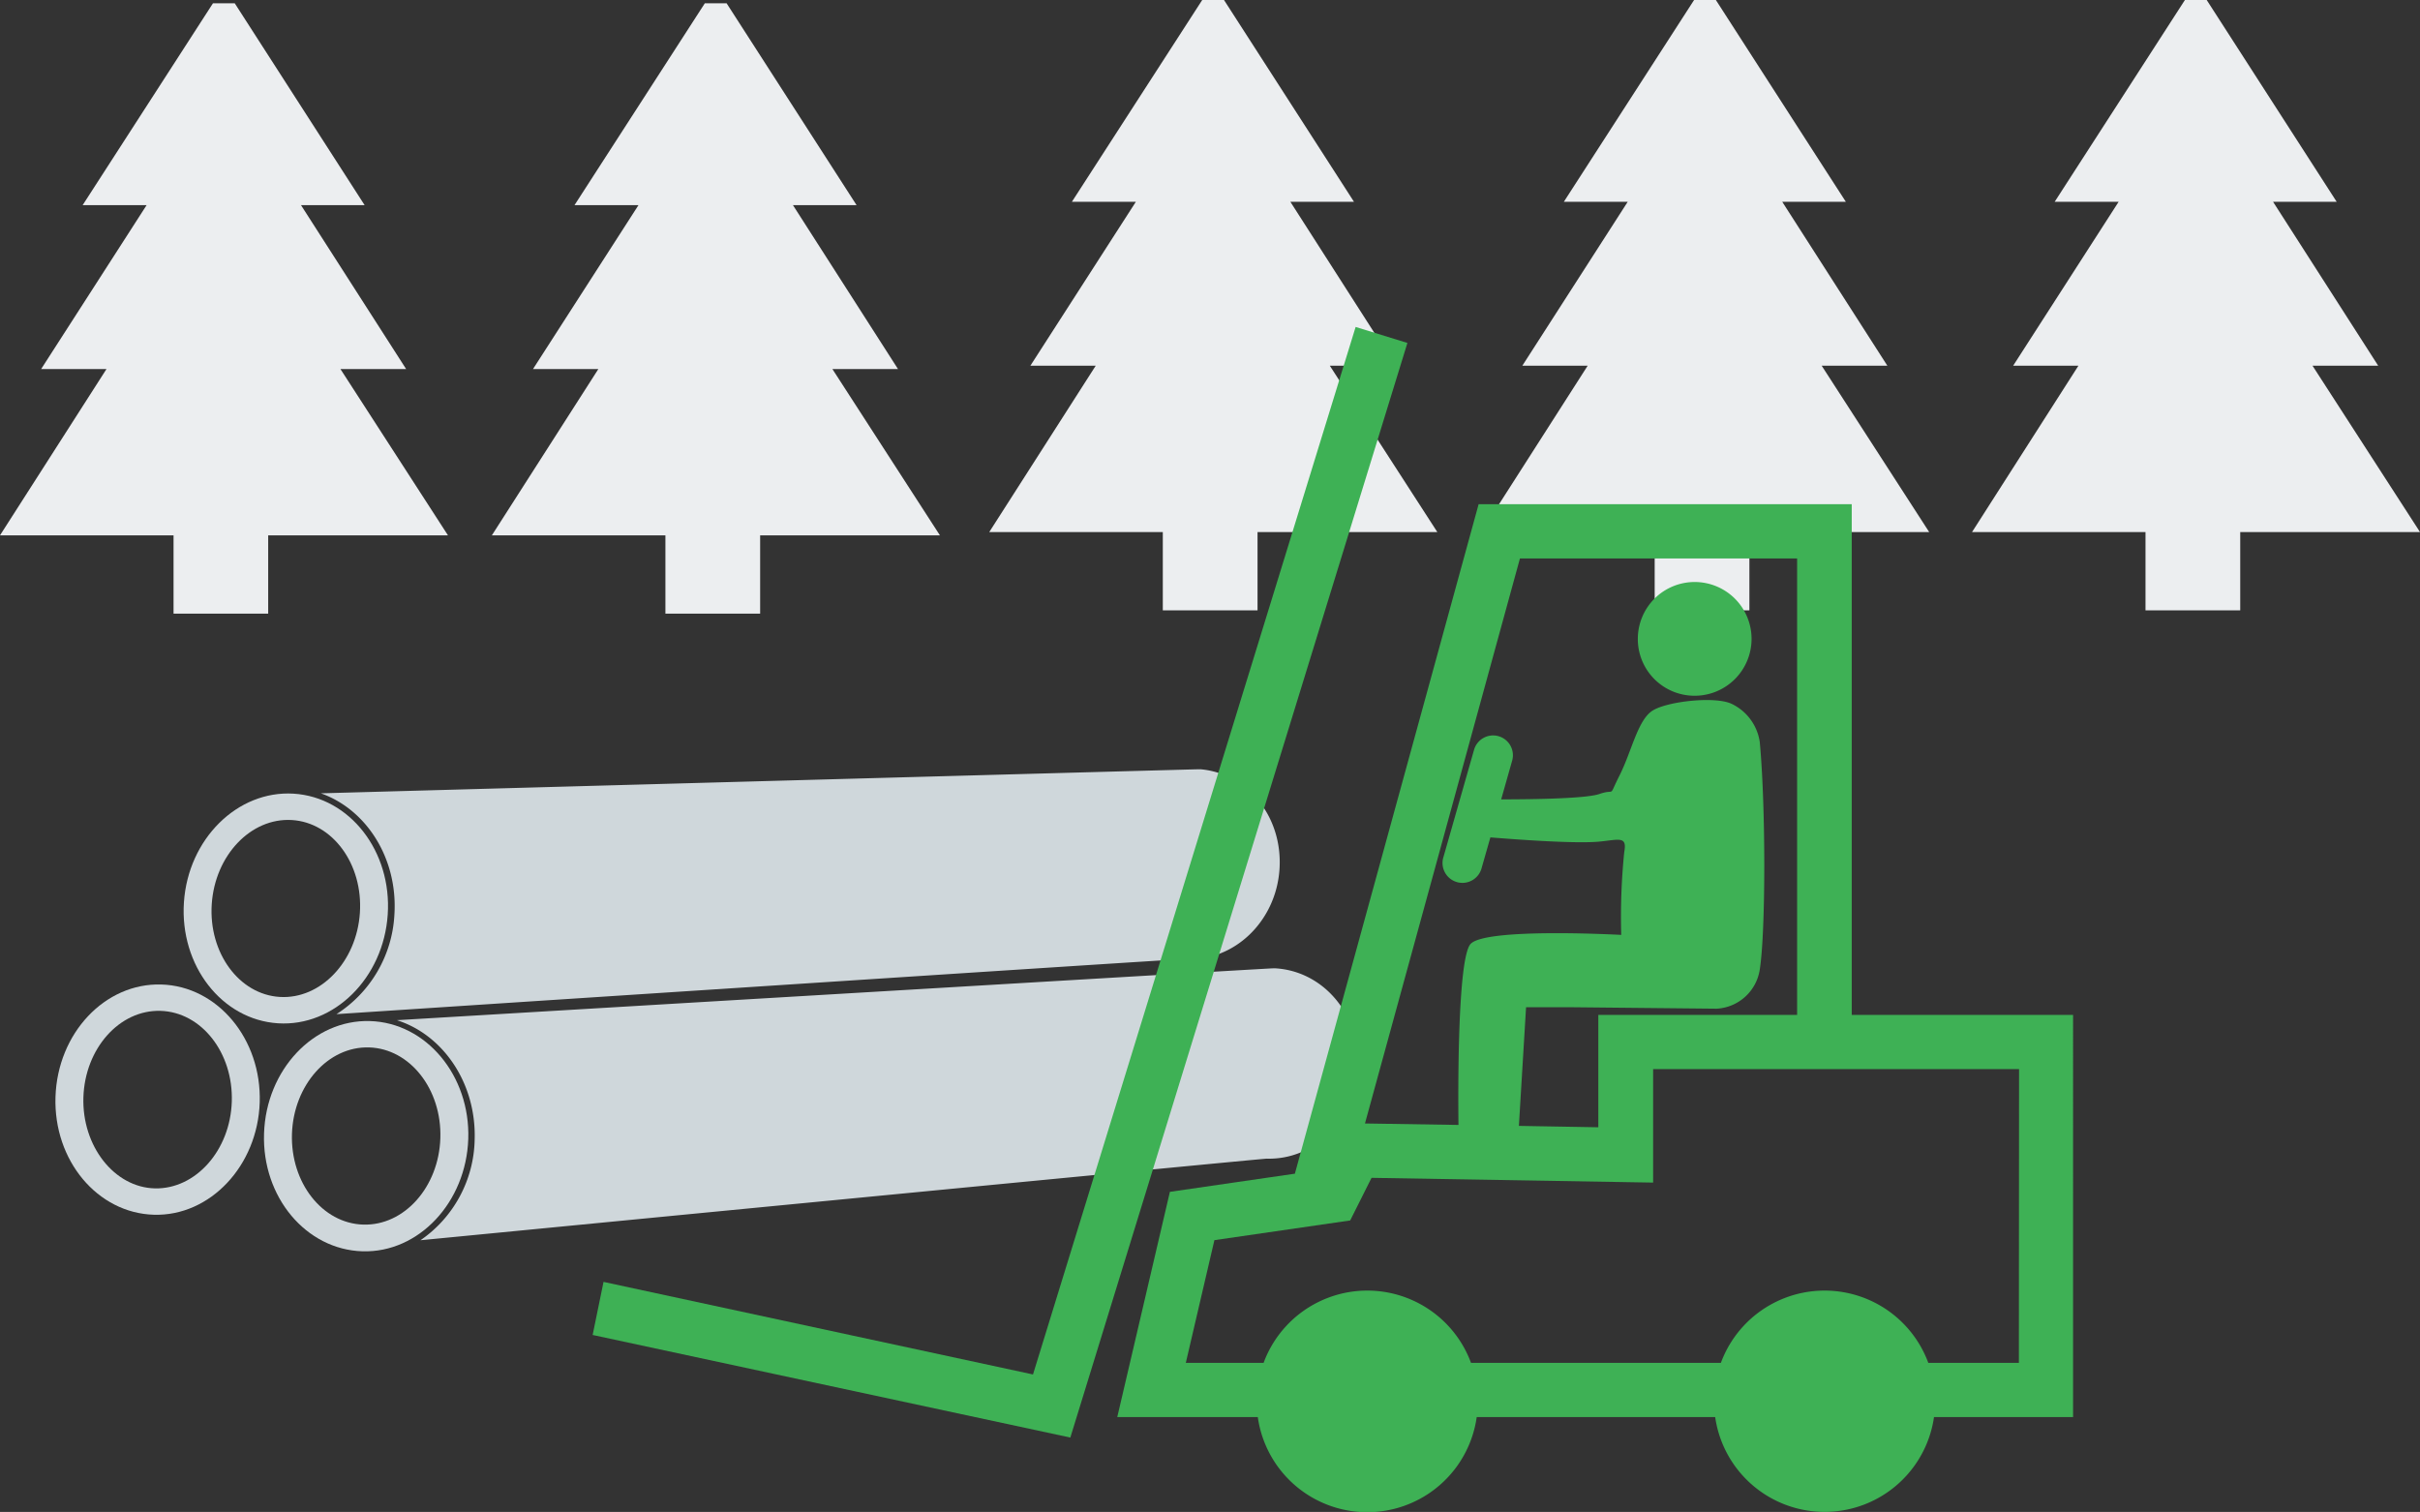 <svg id="レイヤー_1" data-name="レイヤー 1" xmlns="http://www.w3.org/2000/svg" viewBox="0 0 280 174.94"><rect x="0" y="0" width="280" height="174.94" fill="#333333" stroke="none"/><defs><style>.cls-1{fill:#eceef0;}.cls-1,.cls-2,.cls-4{fill-rule:evenodd;}.cls-2,.cls-3{fill:#cfd7db;}.cls-4,.cls-5{fill:#3eb155;}</style></defs><title>名称未設定-2</title><polygon class="cls-1" points="252.8 0 237.73 23.35 245.13 23.35 232.93 42.31 240.48 42.31 228.17 61.56 248.24 61.56 248.24 70.62 259.2 70.62 259.2 61.56 280 61.56 267.56 42.31 275.16 42.31 263 23.35 270.36 23.35 255.32 0 252.8 0"/><polygon class="cls-1" points="196.01 0 180.94 23.35 188.33 23.35 176.14 42.31 183.7 42.31 171.38 61.56 191.45 61.56 191.45 70.62 202.41 70.62 202.41 61.56 223.21 61.56 210.77 42.31 218.37 42.31 206.21 23.35 213.57 23.35 198.53 0 196.01 0"/><polygon class="cls-1" points="139.1 0 124.02 23.35 131.42 23.35 119.22 42.31 126.78 42.31 114.46 61.56 134.54 61.56 134.54 70.62 145.5 70.62 145.5 61.56 166.3 61.56 153.86 42.31 161.45 42.31 149.3 23.35 156.66 23.35 141.62 0 139.1 0"/><polygon class="cls-1" points="81.55 0.38 66.47 23.74 73.87 23.74 61.67 42.7 69.23 42.7 56.91 61.94 76.99 61.94 76.99 71 87.95 71 87.95 61.94 108.75 61.94 96.31 42.7 103.9 42.7 91.75 23.74 99.11 23.74 84.07 0.38 81.55 0.38"/><polygon class="cls-1" points="24.64 0.38 9.56 23.74 16.96 23.74 4.76 42.7 12.32 42.7 0 61.94 20.08 61.94 20.08 71 31.03 71 31.03 61.94 51.83 61.94 39.39 42.7 46.99 42.7 34.83 23.74 42.19 23.74 27.16 0.38 24.64 0.38"/><path class="cls-2" d="M305.57,315.1c.38-5.64,4.53-10,9.26-9.72s8.26,5.11,7.88,10.75-4.54,10-9.26,9.72S305.19,320.74,305.57,315.1Zm20.36,1.23c.5-7.33-4.39-13.6-10.89-14s-12.2,5.25-12.69,12.57,4.39,13.59,10.89,14S325.44,323.65,325.93,316.33Z" transform="translate(-281.07 -210.5)"/><path class="cls-3" d="M420,299.51h-.07l-.23,0c-.64,0-101.51,2.78-101.51,2.78,5.31,1.87,8.95,7.59,8.51,14.1A14.55,14.55,0,0,1,320,327.84s97.67-6.41,98.19-6.38c5.62.34,10.51-4.31,10.92-10.37S425.44,300,420,299.51Z" transform="translate(-281.07 -210.5)"/><path class="cls-2" d="M314.85,341.69c.19-5.65,4.19-10.14,8.92-10s8.43,4.84,8.25,10.5-4.18,10.14-8.92,10S314.67,347.34,314.85,341.69Zm20.4.59c.24-7.33-4.87-13.45-11.38-13.64s-12,5.63-12.25,13,4.87,13.45,11.39,13.64S335,349.61,335.25,342.28Z" transform="translate(-281.07 -210.5)"/><path class="cls-2" d="M290.72,337.46c.18-5.65,4.18-10.14,8.92-10s8.43,4.85,8.25,10.5S303.7,348.1,299,348,290.54,343.11,290.72,337.46Zm20.4.59c.23-7.33-4.87-13.45-11.39-13.64s-12,5.63-12.24,13,4.87,13.45,11.38,13.64S310.88,345.38,311.12,338.05Z" transform="translate(-281.07 -210.5)"/><path class="cls-3" d="M428.64,322.54h-.29c-.65,0-101.36,6-101.36,6,5.37,1.7,9.2,7.31,9,13.82A14.46,14.46,0,0,1,329.72,354s97.4-9.45,97.92-9.44c5.63.16,10.35-4.63,10.55-10.71S434.13,322.87,428.64,322.54Z" transform="translate(-281.07 -210.5)"/><path class="cls-4" d="M514.66,368.19H504.18a12.79,12.79,0,0,0-24,0H451.27a12.79,12.79,0,0,0-24,0h-9l3.31-14.2,15.71-2.28,2.47-4.93,32.58.55V334.2h42.34Zm-57.73-93.07H489v52.81H466v13l-9.19-.16.83-13.73h5.15l16.89.17a5.34,5.34,0,0,0,5-4.53c.69-4.36.7-18.83,0-26.32a5.82,5.82,0,0,0-3.23-4.41c-1.87-.92-7.39-.32-9.14.75s-2.44,4.71-3.84,7.49-.35,1.49-2.35,2.18c-1.7.59-9.12.62-11.36.62l1.27-4.48a2.29,2.29,0,1,0-4.41-1.25l-3.53,12.37a2.3,2.3,0,1,0,4.42,1.26l1-3.5c2.11.17,9.93.79,12.78.47,2.17-.23,3.05-.61,2.71,1.22a74.49,74.49,0,0,0-.35,9.59s-15.68-.87-17.43,1.05c-1.52,1.67-1.45,17.13-1.4,20.94L439,340.49Zm64,52.81H495.32V268.84H452.15L430.89,346.3l-14.46,2.1-6.09,26.06H426.6a12.79,12.79,0,0,0,25.33,0h27.59a12.79,12.79,0,0,0,25.32,0h16.09Z" transform="translate(-281.07 -210.5)"/><polygon class="cls-5" points="156.85 37.83 119.52 159.03 69.83 148.32 68.57 154.46 123.84 166.33 162.84 39.68 156.85 37.83"/><path class="cls-5" d="M477.11,291a6.58,6.58,0,1,0-6.54-6.58A6.56,6.56,0,0,0,477.11,291Z" transform="translate(-281.07 -210.5)"/></svg>